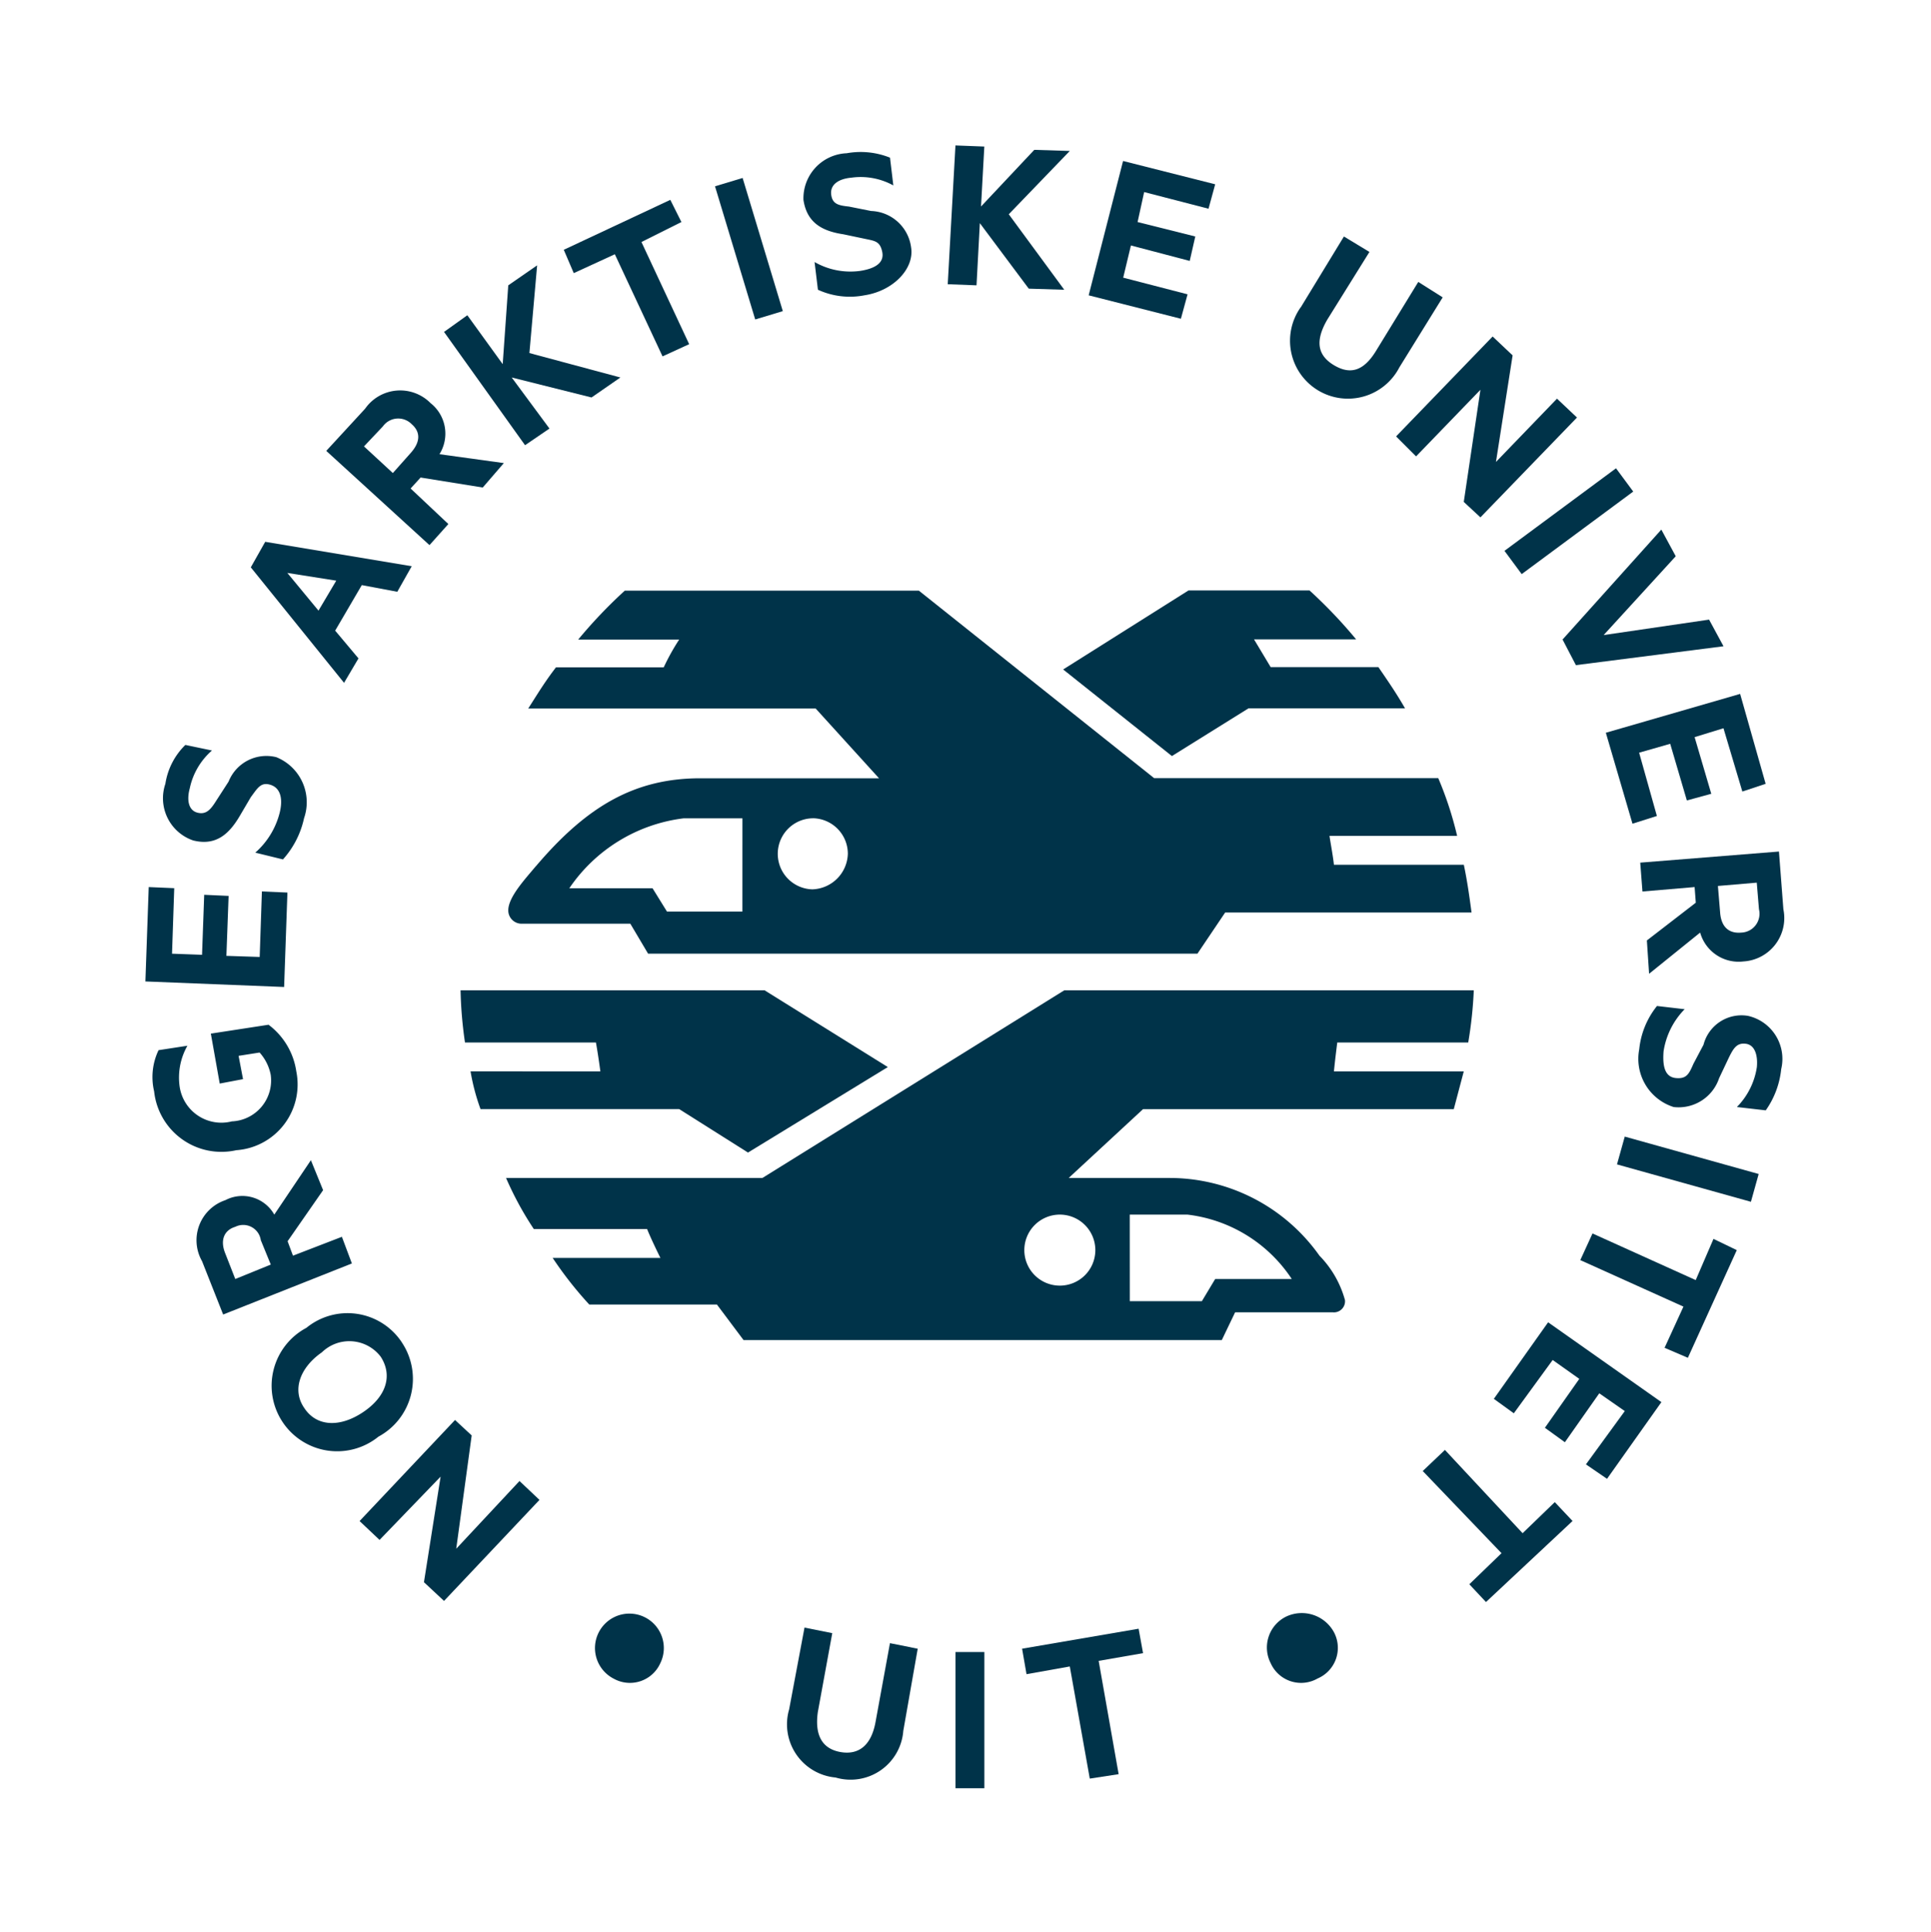 <?xml version="1.0" encoding="UTF-8"?> <svg xmlns="http://www.w3.org/2000/svg" xmlns:xlink="http://www.w3.org/1999/xlink" id="UiT_Symbol_RGB" width="75" height="75.04" viewBox="0 0 75 75.04"><defs><style> .cls-1 { fill: none; } .cls-2 { clip-path: url(#clip-path); } .cls-3 { fill: #003349; } </style><clipPath id="clip-path"><rect id="Rectangle_36" data-name="Rectangle 36" class="cls-1" width="75" height="75.04"></rect></clipPath></defs><g id="UiT_Symbol_RGB-2" data-name="UiT_Symbol_RGB" class="cls-2" transform="translate(0 0)"><path id="Path_8" data-name="Path 8" class="cls-3" d="M54.34,147.867a1.337,1.337,0,1,1,1.81-.6,1.293,1.293,0,0,1-1.81.6" transform="translate(-30.504 -82.675)"></path><path id="Path_9" data-name="Path 9" class="cls-3" d="M71.032,149.791l.6-3.191,1.078.216-.56,3.061c-.129.905.172,1.423.862,1.552s1.207-.216,1.379-1.164l.56-3.061,1.078.216-.56,3.191a2.053,2.053,0,0,1-2.629,1.811,2.075,2.075,0,0,1-1.81-2.63" transform="translate(-40.385 -83.391)"></path><rect id="Rectangle_32" data-name="Rectangle 32" class="cls-3" width="1.121" height="5.29" transform="translate(37.112 64.157)"></rect><path id="Path_10" data-name="Path 10" class="cls-3" d="M79,134.376l4.526-.776.172.949-1.724.3.776,4.4-1.121.172-.776-4.355-1.681.3Z" transform="translate(-39.302 -70.348)"></path><path id="Path_11" data-name="Path 11" class="cls-3" d="M116.116,147.835a1.293,1.293,0,0,1-1.81-.6,1.337,1.337,0,0,1,.6-1.811,1.422,1.422,0,0,1,1.853.6,1.294,1.294,0,0,1-.647,1.811" transform="translate(-64.952 -82.643)"></path><path id="Path_12" data-name="Path 12" class="cls-3" d="M103,57.77h6.078c-.345-.6-.647-1.035-1.034-1.6H103.86l-.647-1.078h3.966a18.84,18.84,0,0,0-1.81-1.9h-4.7L95.8,56.261l4.224,3.363Z" transform="translate(-54.507 -30.262)"></path><path id="Path_13" data-name="Path 13" class="cls-3" d="M46.878,63.893c-.431.517-1.078,1.207-1.078,1.725a.517.517,0,0,0,.517.517h4.224l.69,1.164H72.567l1.078-1.6h9.569c-.086-.647-.172-1.25-.3-1.854H77.869c-.043-.388-.129-.819-.172-1.121h4.957a13.627,13.627,0,0,0-.733-2.242H70.886L61.748,53.2H50.326a18.84,18.84,0,0,0-1.81,1.9h3.922a8.668,8.668,0,0,0-.6,1.078H47.653c-.431.561-.69.992-1.078,1.6H57.74L60.2,60.487h-6.94c-2.543,0-4.4,1.078-6.379,3.406M57.61,62.039a1.38,1.38,0,0,1,1.379,1.38A1.423,1.423,0,0,1,57.61,64.8a1.38,1.38,0,0,1,0-2.759m-2.716,3.622H51.964l-.56-.905H48.171a6.294,6.294,0,0,1,4.44-2.716h2.284Z" transform="translate(-26.059 -30.262)"></path><path id="Path_14" data-name="Path 14" class="cls-3" d="M82.971,91.226a16.172,16.172,0,0,0,.216-2.026H67.281L55.557,96.487H45.6a12.678,12.678,0,0,0,1.078,1.983h4.4c.172.431.517,1.121.517,1.121H47.41a14.615,14.615,0,0,0,1.422,1.811H53.79l1.034,1.38H73.4l.517-1.078h3.793a.431.431,0,0,0,.474-.474,3.965,3.965,0,0,0-.991-1.725,7.134,7.134,0,0,0-5.819-3.018H67.453l2.888-2.673H82.41l.388-1.466H77.755c.043-.431.086-.776.129-1.121ZM69.824,97.91h2.241a5.643,5.643,0,0,1,4.052,2.5H73.143l-.517.862h-2.8Zm-1.336,1.38a1.379,1.379,0,1,1-1.379-1.38,1.38,1.38,0,0,1,1.379,1.38" transform="translate(-25.945 -50.74)"></path><path id="Path_15" data-name="Path 15" class="cls-3" d="M23.007,114.8l.647.6-.6,4.4,2.457-2.63.776.733-3.707,3.924L21.8,121.1l.647-4.1-2.371,2.458-.776-.733Z" transform="translate(-5.334 -59.654)"></path><path id="Path_16" data-name="Path 16" class="cls-3" d="M29.534,119.429a2.549,2.549,0,0,1-.905,3.665,2.546,2.546,0,1,1-2.8-4.225,2.527,2.527,0,0,1,3.707.561m-3.793,2.544c.474.733,1.379.776,2.284.172s1.164-1.423.69-2.156a1.532,1.532,0,0,0-2.284-.172c-.862.6-1.164,1.466-.69,2.156" transform="translate(-13.93 -67.301)"></path><path id="Path_17" data-name="Path 17" class="cls-3" d="M21.483,108.208l1.9-.733.388,1.035-5,1.983-.819-2.07a1.642,1.642,0,0,1,.905-2.371,1.422,1.422,0,0,1,1.9.561l1.422-2.113.474,1.164-1.379,1.983Zm-.862.345-.388-.949a.69.69,0,0,0-.991-.517c-.431.129-.6.517-.388,1.035l.388.992Z" transform="translate(-10.104 -59.443)"></path><path id="Path_18" data-name="Path 18" class="cls-3" d="M17.91,93.378l-.819.129.172.905-.905.172-.345-1.94,2.241-.345a2.76,2.76,0,0,1,1.078,1.811A2.56,2.56,0,0,1,17,97.172a2.629,2.629,0,0,1-3.19-2.285,2.415,2.415,0,0,1,.172-1.6l1.121-.172a2.5,2.5,0,0,0-.3,1.6,1.638,1.638,0,0,0,2.026,1.337,1.59,1.59,0,0,0,1.509-1.811,1.811,1.811,0,0,0-.431-.862" transform="translate(-7.824 -52.503)"></path><path id="Path_19" data-name="Path 19" class="cls-3" d="M.129,66.8l.991.043-.086,2.544L2.2,69.43,2.284,67.1l.948.043-.086,2.328,1.293.043.086-2.544.991.043L5.388,70.68,0,70.465Z" transform="translate(5.647 -32.35)"></path><path id="Path_20" data-name="Path 20" class="cls-3" d="M18.3,71.282a3.061,3.061,0,0,0,.948-1.552c.129-.517.043-.949-.345-1.078s-.517.129-.776.474l-.431.733c-.431.733-.948,1.164-1.81.949a1.732,1.732,0,0,1-1.078-2.2,2.674,2.674,0,0,1,.776-1.509l1.034.216a2.673,2.673,0,0,0-.862,1.466c-.129.474-.043.862.3.949s.517-.129.733-.474l.474-.733a1.582,1.582,0,0,1,1.853-.949,1.887,1.887,0,0,1,1.078,2.371,3.493,3.493,0,0,1-.819,1.6Z" transform="translate(-8.385 -38.169)"></path><path id="Path_21" data-name="Path 21" class="cls-3" d="M23.16,48.8l5.69.949-.56.992-1.379-.259-1.034,1.768.905,1.078-.56.949L22.6,49.792Zm2.069,2.673.69-1.164-1.9-.3Z" transform="translate(-12.859 -27.759)"></path><path id="Path_22" data-name="Path 22" class="cls-3" d="M32.676,38.961l1.466,1.38-.733.819L29.4,37.5l1.509-1.638a1.661,1.661,0,0,1,2.543-.216,1.509,1.509,0,0,1,.345,1.983l2.5.345-.819.949-2.414-.388Zm-.69-.6.69-.776c.388-.431.388-.819.043-1.121a.733.733,0,0,0-1.121.086l-.733.776Z" transform="translate(-16.728 -19.99)"></path><path id="Path_23" data-name="Path 23" class="cls-3" d="M29.184,14.637l.216-3.061,1.121-.776-.3,3.406,3.534.949-1.121.776-3.1-.776,1.466,1.983-.948.647-3.147-4.4.905-.647Z" transform="translate(-9.659 -0.495)"></path><path id="Path_24" data-name="Path 24" class="cls-3" d="M37.7,6.84,41.838,4.9l.431.862-1.552.776,1.853,3.967-1.034.474L39.683,7.013l-1.595.733Z" transform="translate(-15.803 2.861)"></path><rect id="Rectangle_33" data-name="Rectangle 33" class="cls-3" width="1.12" height="5.402" transform="translate(27.771 7.235) rotate(-16.8)"></rect><path id="Path_25" data-name="Path 25" class="cls-3" d="M72.812,17.962a2.8,2.8,0,0,0,1.767.345c.56-.086.948-.3.862-.733s-.3-.431-.69-.517l-.819-.172c-.862-.129-1.422-.474-1.552-1.337a1.753,1.753,0,0,1,1.681-1.811,3.059,3.059,0,0,1,1.681.172l.129,1.078a2.629,2.629,0,0,0-1.638-.3c-.474.043-.819.259-.776.647s.3.431.69.474l.862.172A1.623,1.623,0,0,1,76.562,17.4c.129.819-.69,1.682-1.81,1.854a2.973,2.973,0,0,1-1.81-.216Z" transform="translate(-41.174 -7.786)"></path><path id="Path_26" data-name="Path 26" class="cls-3" d="M73.593,2.371l2.069-2.2,1.379.043L74.671,2.673l2.155,2.932-1.379-.043-1.9-2.544-.129,2.415L72.3,5.39,72.6,0l1.121.043Z" transform="translate(-35.49 5.648)"></path><path id="Path_27" data-name="Path 27" class="cls-3" d="M89.914,2.305l-.259.949-2.5-.647L86.9,3.771l2.241.561-.216.949-2.284-.6-.3,1.25,2.5.647-.259.949L85,6.617,86.336,1.4Z" transform="translate(-42.716 4.852)"></path><path id="Path_28" data-name="Path 28" class="cls-3" d="M116.646,24.059l1.681-2.759.991.6-1.638,2.63c-.474.819-.388,1.38.259,1.768s1.164.216,1.638-.561l1.638-2.673.948.6-1.681,2.716a2.249,2.249,0,1,1-3.836-2.328" transform="translate(-66.129 -12.116)"></path><path id="Path_29" data-name="Path 29" class="cls-3" d="M115.976,24.228l-.647-.6.647-4.355-2.5,2.587-.776-.776,3.75-3.88.776.733-.647,4.139,2.371-2.458.776.733Z" transform="translate(-58.476 -4.136)"></path><rect id="Rectangle_34" data-name="Rectangle 34" class="cls-3" width="5.388" height="1.124" transform="matrix(0.804, -0.595, 0.595, 0.804, 58.434, 21.392)"></rect><path id="Path_30" data-name="Path 30" class="cls-3" d="M127.7,38.869l3.836-4.269.56,1.035-2.8,3.061,4.095-.6.56,1.035-5.733.733Z" transform="translate(-67.01 -14.033)"></path><path id="Path_31" data-name="Path 31" class="cls-3" d="M137.807,52.892l-.905.3-.733-2.458-1.121.345.647,2.2-.948.259-.647-2.2-1.207.345.69,2.458-.948.3L131.6,50.909l5.216-1.509Z" transform="translate(-69.229 -22.452)"></path><path id="Path_32" data-name="Path 32" class="cls-3" d="M149.912,78.08l-2.026.172-.086-1.121,5.388-.431.172,2.242a1.688,1.688,0,0,1-1.552,2.026,1.552,1.552,0,0,1-1.681-1.121l-1.983,1.6-.086-1.294,1.9-1.466Zm.905-.043.086,1.035c.043.561.345.819.819.776a.733.733,0,0,0,.69-.905l-.086-1.035Z" transform="translate(-84.093 -43.63)"></path><path id="Path_33" data-name="Path 33" class="cls-3" d="M149.447,90.729a2.975,2.975,0,0,0-.819,1.638c-.043.561.043.992.474,1.035s.517-.172.69-.561l.388-.733a1.524,1.524,0,0,1,1.724-1.121,1.713,1.713,0,0,1,1.293,2.07,3.364,3.364,0,0,1-.6,1.6l-1.121-.129a2.8,2.8,0,0,0,.776-1.552c.043-.474-.086-.862-.431-.905s-.474.172-.647.517l-.388.819a1.659,1.659,0,0,1-1.767,1.121,1.963,1.963,0,0,1-1.336-2.242,3.191,3.191,0,0,1,.69-1.682Z" transform="translate(-84.015 -51.536)"></path><rect id="Rectangle_35" data-name="Rectangle 35" class="cls-3" width="1.121" height="5.401" transform="translate(62.804 45.22) rotate(-74.4)"></rect><path id="Path_34" data-name="Path 34" class="cls-3" d="M135.378,98.647l-1.9,4.182-.905-.388.733-1.6L129.3,99.035,129.774,98l4.009,1.811.69-1.6Z" transform="translate(-67.921 -50.098)"></path><path id="Path_35" data-name="Path 35" class="cls-3" d="M125.9,112.079l-.819-.561,1.509-2.07-.991-.69-1.336,1.9-.776-.561,1.336-1.9-1.034-.733-1.509,2.07-.776-.561L123.612,106l4.4,3.1Z" transform="translate(-63.483 -54.648)"></path><path id="Path_36" data-name="Path 36" class="cls-3" d="M120.919,120.259l-3.362,3.147-.647-.69,1.25-1.207-3.06-3.191.862-.819,3.017,3.234,1.25-1.207Z" transform="translate(-59.841 -61.19)"></path><path id="Path_37" data-name="Path 37" class="cls-3" d="M52.664,95.5l5.431-3.32L53.31,89.2H41.5a16.086,16.086,0,0,0,.172,2.026h5.086c.086.474.172,1.121.172,1.121H41.888a8.151,8.151,0,0,0,.388,1.466h7.716Z" transform="translate(-23.612 -50.74)"></path></g></svg> 